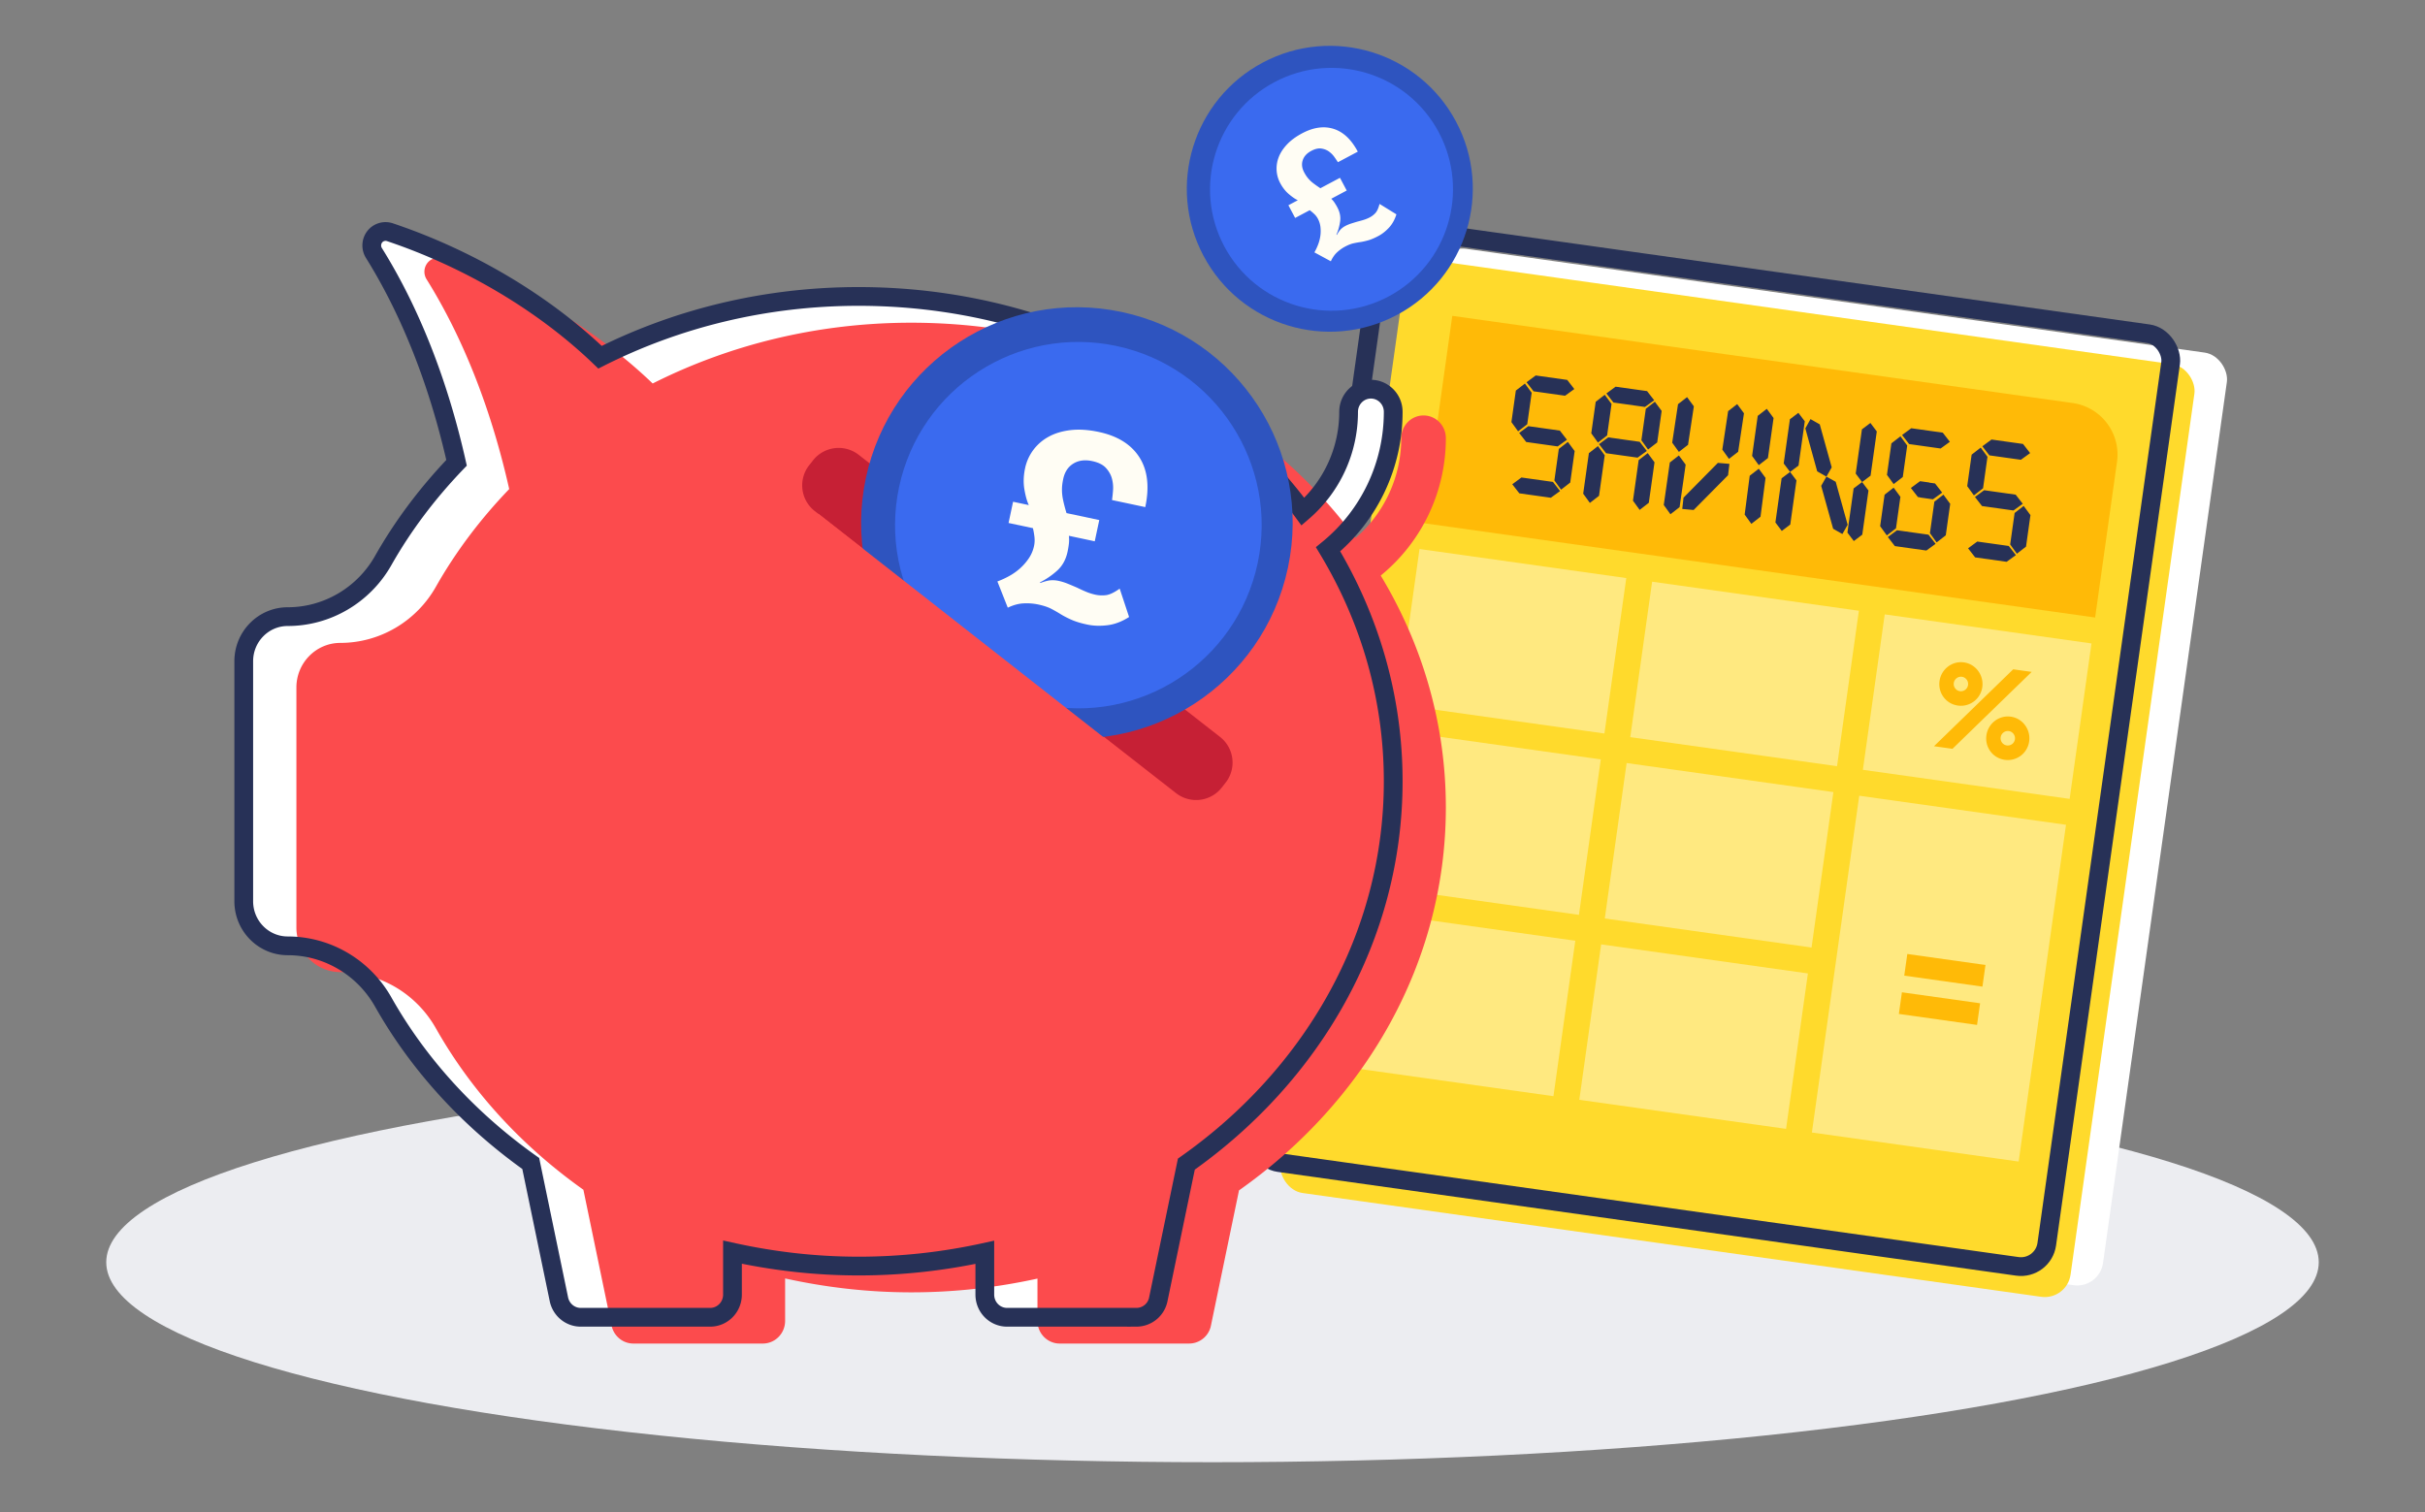 <svg width="388" height="242" xmlns="http://www.w3.org/2000/svg" xmlns:xlink="http://www.w3.org/1999/xlink">
  <rect width="100%" height="100%" fill="#808080" stroke="none"/>
  <defs>
    <path id="a" d="M0 0h388v242H0z"/>
    <path d="M179.274 25.377c-1.955 0-3.543 1.633-3.543 3.64a21.298 21.298 0 01-7.262 16.073c-15.258-20.884-41.213-34.637-70.673-34.637-14.937 0-28.94 3.566-41.129 9.78-9.066-8.818-20.982-15.888-33.43-20.12a2.166 2.166 0 00-2.416.751 2.314 2.314 0 00-.125 2.586c6.092 9.87 10.428 21.523 13.151 33.772-4.533 4.771-8.473 10.028-11.655 15.71-3.117 5.584-8.931 9.044-15.2 9.044C3.13 61.976 0 65.191 0 69.158v38.62c0 3.962 3.13 7.173 6.992 7.173 6.276 0 12.079 3.454 15.2 9.053 5.673 10.161 13.733 18.996 23.455 25.967l4.48 21.857c.352 1.69 1.796 2.892 3.47 2.892h20.586c1.959 0 3.55-1.627 3.55-3.644v-6.833c6.43 1.433 13.138 2.237 20.063 2.237 6.914 0 13.63-.779 20.072-2.212v6.808c0 2.017 1.586 3.644 3.541 3.644h20.582c1.68 0 3.132-1.203 3.471-2.892l4.463-21.754c20.008-14.271 32.9-36.557 32.9-61.614 0-13.517-3.756-26.238-10.359-37.32 6.309-5.216 10.359-13.186 10.359-22.123 0-2.007-1.589-3.64-3.551-3.64z" id="c"/>
  </defs>
  <g fill="none" fill-rule="evenodd">
    <mask id="b" fill="#fff">
      <use xlink:href="#a"/>
    </mask>
    <g mask="url(#b)">
      <g transform="translate(17 -8.01)">
        <ellipse fill="#ECEDF1" cx="177" cy="210" rx="177" ry="32"/>
        <g transform="rotate(8 -214.036 1484.019)">
          <rect fill="#FFF" x="9.334" y="1.734" width="127.666" height="150.706" rx="4.167"/>
          <rect fill="#FFDA2C" x="4.449" y="4.294" width="127.666" height="150.706" rx="4.167"/>
          <rect stroke="#273157" stroke-width="3" width="127.666" height="150.706" rx="4.167"/>
          <path d="M12.8 12.666h100.24A8.334 8.334 0 01121.373 21v25.157H12.801v-33.49z" fill="#FFBA07"/>
          <path fill="#FFE980" d="M12.801 50.343h33.407v25.118H12.801zM50.384 50.343h33.407v25.118H50.384zM87.966 50.343h33.407v25.118H87.966zM12.801 79.647h33.407v25.118H12.801zM50.384 79.647h33.407v25.118H50.384zM87.966 79.647h33.407v54.422H87.966zM12.801 108.951h33.407v25.118H12.801zM50.384 108.951h33.407v25.118H50.384z"/>
        </g>
        <path d="M300.19 165.893l.487-3.464-12.509-1.758-.487 3.464 12.509 1.758zm-.862 6.129l.487-3.464-12.508-1.758-.487 3.464 12.508 1.758zM296.263 120.917a3.453 3.453 0 003.905-2.963c.264-1.882-1.044-3.679-2.934-3.944-1.91-.269-3.644 1.1-3.908 2.982-.27 1.922 1.028 3.656 2.937 3.925zm-.867 6.921l12.67-12.306-2.954-.415-12.67 12.306 2.954.415zm1.19-9.224a1.157 1.157 0 01-.977-1.322 1.167 1.167 0 011.301-.98c.622.087 1.066.686.98 1.3a1.157 1.157 0 01-1.304 1.002zm7.178 10.987a3.453 3.453 0 003.905-2.962c.264-1.882-1.044-3.68-2.934-3.945-1.91-.268-3.644 1.101-3.908 2.983-.27 1.922 1.028 3.656 2.937 3.924zm.323-2.302a1.157 1.157 0 01-.977-1.322 1.167 1.167 0 011.301-.98c.622.087 1.066.686.98 1.3a1.157 1.157 0 01-1.304 1.002z" fill="#FFBA07" fill-rule="nonzero"/>
        <g fill="#273157" fill-rule="nonzero">
          <path d="M226.433 84.42l5.04.708 1.138 1.464-1.48 1.07-5.04-.708-1.127-1.45 1.47-1.085zm1.635-13.563l-.708 5.04-1.464 1.138-1.07-1.481.708-5.04 1.45-1.127 1.084 1.47zm-.532 5.35l5.04.707 1.137 1.465-1.48 1.07-5.04-.708-1.127-1.45 1.47-1.085zm1.179-8.113l5.04.708 1.137 1.465-1.48 1.07-5.04-.708-1.127-1.45 1.47-1.085zm6.229 12.098l-.709 5.04-1.464 1.137-1.07-1.48.708-5.04 1.45-1.127 1.085 1.47zM239.756 80.868l-.911 6.484-1.464 1.137-1.07-1.48.91-6.484 1.45-1.127 1.085 1.47zm9.108-7.101l-.709 5.04-1.464 1.137-1.07-1.48.708-5.04 1.45-1.127 1.085 1.47zm-8.018-1.114l-.708 5.04-1.465 1.137-1.07-1.48.708-5.04 1.45-1.127 1.085 1.47zm-.532 5.349l5.04.708 1.137 1.464-1.48 1.07-5.04-.708-1.127-1.45 1.47-1.084zm1.178-8.112l5.04.708 1.138 1.464-1.48 1.07-5.04-.708-1.127-1.45 1.47-1.084zm6.23 12.097l-.912 6.484-1.464 1.137-1.07-1.48.91-6.484 1.45-1.126 1.085 1.47zM252.362 87.65l5.496-5.568 1.85.157-.216 1.816-5.509 5.566-1.823-.166.202-1.805zm.343-5.285l-.969 6.798-1.464 1.138-1.07-1.48.968-6.8 1.45-1.126 1.085 1.47zm9.33-8.22l-.93 6.159-1.465 1.137-1.07-1.48.93-6.159 1.45-1.126 1.084 1.47zm-8.019-1.113l-.93 6.158-1.464 1.137-1.07-1.48.93-6.159 1.45-1.126 1.084 1.47zM265.488 84.484l-.808 6.214-1.464 1.138-1.07-1.48.808-6.215 1.45-1.126 1.084 1.47zm1.283-9.582l-.901 6.408-1.464 1.137-1.07-1.48.9-6.409 1.45-1.126 1.085 1.47zM268.057 84.552l1.356-1.022 1.022 1.356-.993 7.065-1.356 1.021-1.021-1.356.992-7.064zm1.33-9.456l1.355-1.021 1.022 1.355-.995 7.079-1.356 1.021-1.021-1.356.994-7.078zm11.521 1.62l1.356-1.022 1.022 1.356-.995 7.078-1.356 1.022-1.021-1.356.994-7.078zm-1.328 9.455l1.355-1.021 1.022 1.355-.993 7.065-1.356 1.022-1.021-1.356.993-7.065zm-7.727-9.612l.828-1.482 1.48.842 1.912 6.88-.842 1.48-1.48-.842-1.898-6.878zm2.536 9.2l.842-1.48 1.482.828 1.911 6.88-.841 1.48-1.48-.841-1.914-6.867zM286.522 92.864l5.04.708 1.137 1.465-1.48 1.07-5.04-.708-1.127-1.45 1.47-1.085zm.544-5.347l-.708 5.04-1.464 1.137-1.07-1.48.708-5.04 1.45-1.127 1.084 1.47zm1.09-8.215l-.708 5.04-1.464 1.137-1.07-1.48.708-5.04 1.45-1.127 1.084 1.47zm.647-2.763l5.04.708 1.137 1.464-1.48 1.07-5.04-.708-1.127-1.45 1.47-1.084zm6.229 12.097l-.709 5.04-1.464 1.138-1.07-1.48.708-5.04 1.45-1.127 1.085 1.47zm-4.826-1.04l-.342-.047-1.126-1.45 1.47-1.085 1.469.206-.004.026.937.132 1.137 1.464-1.48 1.07-2.064-.29.003-.025zM299.362 94.669l5.04.708 1.138 1.464-1.48 1.07-5.04-.708-1.127-1.45 1.47-1.084zm1.635-13.562l-.708 5.04-1.464 1.137-1.07-1.48.708-5.04 1.45-1.127 1.084 1.47zm-.532 5.349l5.04.708 1.137 1.464-1.48 1.07-5.04-.708-1.127-1.45 1.47-1.084zm1.179-8.112l5.04.708 1.137 1.464-1.48 1.07-5.04-.708-1.127-1.45 1.47-1.084zm6.229 12.097l-.709 5.04-1.464 1.137-1.07-1.48.708-5.04 1.45-1.127 1.085 1.47z"/>
        </g>
        <g>
          <use fill="#FFF" xlink:href="#c" transform="translate(22 45.053)"/>
          <path d="M210.764 74.493c-1.966 0-3.564 1.624-3.564 3.62a21.078 21.078 0 01-7.305 15.983c-15.348-20.768-41.458-34.444-71.093-34.444-15.026 0-29.113 3.546-41.374 9.726-9.12-8.77-21.107-15.8-33.629-20.01a2.194 2.194 0 00-2.43.748 2.28 2.28 0 00-.126 2.572c6.128 9.814 10.49 21.403 13.23 33.585-4.561 4.744-8.525 9.972-11.725 15.622-3.136 5.554-8.985 8.994-15.29 8.994-3.886 0-7.035 3.197-7.035 7.142v38.407c0 3.94 3.149 7.133 7.034 7.133 6.314 0 12.15 3.435 15.29 9.003 5.708 10.105 13.815 18.89 23.595 25.823l4.507 21.737c.354 1.68 1.806 2.876 3.491 2.876h20.708c1.97 0 3.571-1.62 3.571-3.625v-6.795c6.469 1.425 13.217 2.225 20.183 2.225 6.955 0 13.71-.775 20.191-2.2v6.77c0 2.006 1.596 3.625 3.562 3.625h20.705a3.57 3.57 0 003.491-2.876l4.49-21.635c20.127-14.191 33.095-36.353 33.095-61.272 0-13.442-3.777-26.093-10.42-37.114a28.35 28.35 0 0010.42-22c0-1.996-1.598-3.62-3.572-3.62z" fill="#FC4B4D" style="mix-blend-mode:multiply"/>
          <path d="M202.34 70.29c-1.966 0-3.563 1.624-3.563 3.62a21.078 21.078 0 01-7.305 15.983c-15.349-20.769-41.458-34.445-71.094-34.445-15.025 0-29.112 3.546-41.373 9.726-9.12-8.77-21.108-15.8-33.63-20.009a2.194 2.194 0 00-2.43.747 2.28 2.28 0 00-.125 2.572c6.127 9.814 10.49 21.404 13.229 33.585-4.56 4.744-8.524 9.972-11.725 15.622-3.135 5.554-8.984 8.995-15.29 8.995-3.886 0-7.034 3.196-7.034 7.142v38.407c0 3.94 3.148 7.132 7.034 7.132 6.313 0 12.15 3.435 15.29 9.004 5.707 10.104 13.815 18.89 23.594 25.823l4.508 21.736c.353 1.68 1.806 2.876 3.49 2.876h20.708c1.971 0 3.572-1.619 3.572-3.624v-6.796c6.468 1.425 13.216 2.225 20.182 2.225 6.955 0 13.71-.774 20.192-2.2v6.77c0 2.006 1.595 3.625 3.562 3.625h20.704a3.57 3.57 0 003.492-2.876l4.49-21.634c20.127-14.192 33.095-36.354 33.095-61.273 0-13.442-3.778-26.093-10.42-37.114a28.35 28.35 0 0010.42-22c0-1.995-1.598-3.62-3.572-3.62z" stroke="#273157" stroke-width="3"/>
          <path d="M112.46 82.474l.614-.785a5.221 5.221 0 017.319-.898l57.81 45.141a5.209 5.209 0 01.902 7.315s0 .002-.004 0l-.613.786a5.221 5.221 0 01-7.32.898l-57.81-45.141a5.209 5.209 0 01-.902-7.315s.001-.002.004 0z" fill="#C62035"/>
          <g transform="translate(114.36 50.763)">
            <ellipse fill="#2E54BF" transform="rotate(12 40.943 40.92)" cx="40.943" cy="40.921" rx="34.519" ry="34.502"/>
            <ellipse fill="#3A6AEF" transform="rotate(12 41.178 41.283)" cx="41.178" cy="41.283" rx="29.326" ry="29.312"/>
            <path d="M42.613 57.195c.998.212 2.075.245 3.232.101 1.156-.144 2.306-.582 3.45-1.314l-1.505-4.54c-.874.622-1.6.969-2.178 1.041a4.962 4.962 0 01-1.655-.06 8.533 8.533 0 01-1.507-.465c-.48-.2-.968-.422-1.465-.667-.502-.218-1-.428-1.492-.63a8.862 8.862 0 00-1.527-.47 4.467 4.467 0 00-1.177-.084c-.417.023-.983.168-1.698.433l-.062-.096a12.339 12.339 0 002.772-1.898c.833-.756 1.383-1.76 1.65-3.013.096-.453.167-.884.213-1.292a5.717 5.717 0 00-.002-1.254l4.138.88.723-3.399-5.241-1.113a25.282 25.282 0 01-.535-2.036 8.15 8.15 0 01-.188-1.44c-.01-.406.003-.758.04-1.057.036-.299.088-.608.156-.928.238-1.12.776-1.938 1.614-2.457.837-.518 1.847-.652 3.03-.4.998.211 1.735.584 2.212 1.117.477.533.794 1.109.95 1.727a5.67 5.67 0 01.163 1.852 24.454 24.454 0 01-.161 1.533l5.32 1.13c.69-3.252.377-5.909-.941-7.972-1.319-2.063-3.488-3.415-6.51-4.057-1.654-.352-3.158-.448-4.51-.29-1.35.159-2.525.516-3.521 1.07a7.544 7.544 0 00-2.451 2.133 7.462 7.462 0 00-1.297 2.9c-.255 1.2-.29 2.334-.106 3.404.184 1.07.42 1.9.706 2.49l-2.522-.536-.722 3.398 3.9.83c.114.497.197.981.248 1.451.05.47.028.933-.068 1.386a5.588 5.588 0 01-.832 1.975 8.613 8.613 0 01-1.392 1.606 9.377 9.377 0 01-1.746 1.238c-.638.352-1.27.642-1.895.872l1.661 4.197c.887-.425 1.739-.655 2.556-.69a9.11 9.11 0 012.29.173c.867.184 1.573.418 2.116.7a22.3 22.3 0 011.615.928 15.27 15.27 0 001.71.865c.63.273 1.442.515 2.44.728z" fill="#FFFDF4" fill-rule="nonzero"/>
          </g>
          <g transform="rotate(-40 126.698 -198.986)">
            <ellipse fill="#2E54BF" transform="rotate(12 27.137 27.122)" cx="27.137" cy="27.122" rx="22.879" ry="22.868"/>
            <ellipse fill="#3A6AEF" transform="rotate(12 27.293 27.362)" cx="27.293" cy="27.362" rx="19.437" ry="19.427"/>
            <path d="M28.243 37.908c.662.14 1.376.163 2.142.067.767-.095 1.53-.386 2.287-.87l-.997-3.01c-.58.412-1.06.642-1.444.69a3.289 3.289 0 01-1.097-.039 5.655 5.655 0 01-.999-.309c-.317-.132-.64-.28-.97-.442a53.517 53.517 0 00-.99-.418 5.874 5.874 0 00-1.012-.311 2.96 2.96 0 00-.78-.055c-.276.015-.65.11-1.125.287l-.041-.064a8.178 8.178 0 001.837-1.258c.552-.501.917-1.167 1.093-1.997.064-.3.111-.586.142-.856.03-.27.03-.548-.001-.831l2.742.582.48-2.252-3.474-.738c-.16-.533-.278-.982-.355-1.35a4.943 4.943 0 01-.098-1.655c.024-.197.058-.402.103-.614.158-.742.515-1.285 1.07-1.629.555-.343 1.225-.432 2.008-.265.662.14 1.15.387 1.467.74.316.354.526.735.63 1.145.104.41.14.82.107 1.228-.032.408-.068.747-.107 1.016l3.526.749c.458-2.156.25-3.917-.623-5.284-.874-1.368-2.312-2.264-4.314-2.69-1.097-.232-2.094-.296-2.99-.191-.895.105-1.674.341-2.334.709a5 5 0 00-1.624 1.413 4.945 4.945 0 00-.86 1.923c-.169.795-.192 1.547-.07 2.256.122.709.278 1.259.468 1.65l-1.672-.355-.479 2.252 2.586.55c.075.33.13.65.164.962a2.89 2.89 0 01-.045.918 3.704 3.704 0 01-.552 1.31c-.266.395-.573.75-.922 1.064a6.215 6.215 0 01-1.157.82 9.048 9.048 0 01-1.256.578l1.1 2.782c.588-.281 1.153-.434 1.695-.457a6.038 6.038 0 011.518.115c.574.122 1.042.276 1.402.464.36.187.717.392 1.07.615.34.201.718.392 1.134.573.417.18.956.341 1.617.482z" fill="#FFFDF4" fill-rule="nonzero"/>
          </g>
          <path fill="#FC4B4D" d="M113.956 90.23l51.58 40.433-31.37 43.813-63.606-53.69z"/>
        </g>
      </g>
    </g>
  </g>
</svg>

